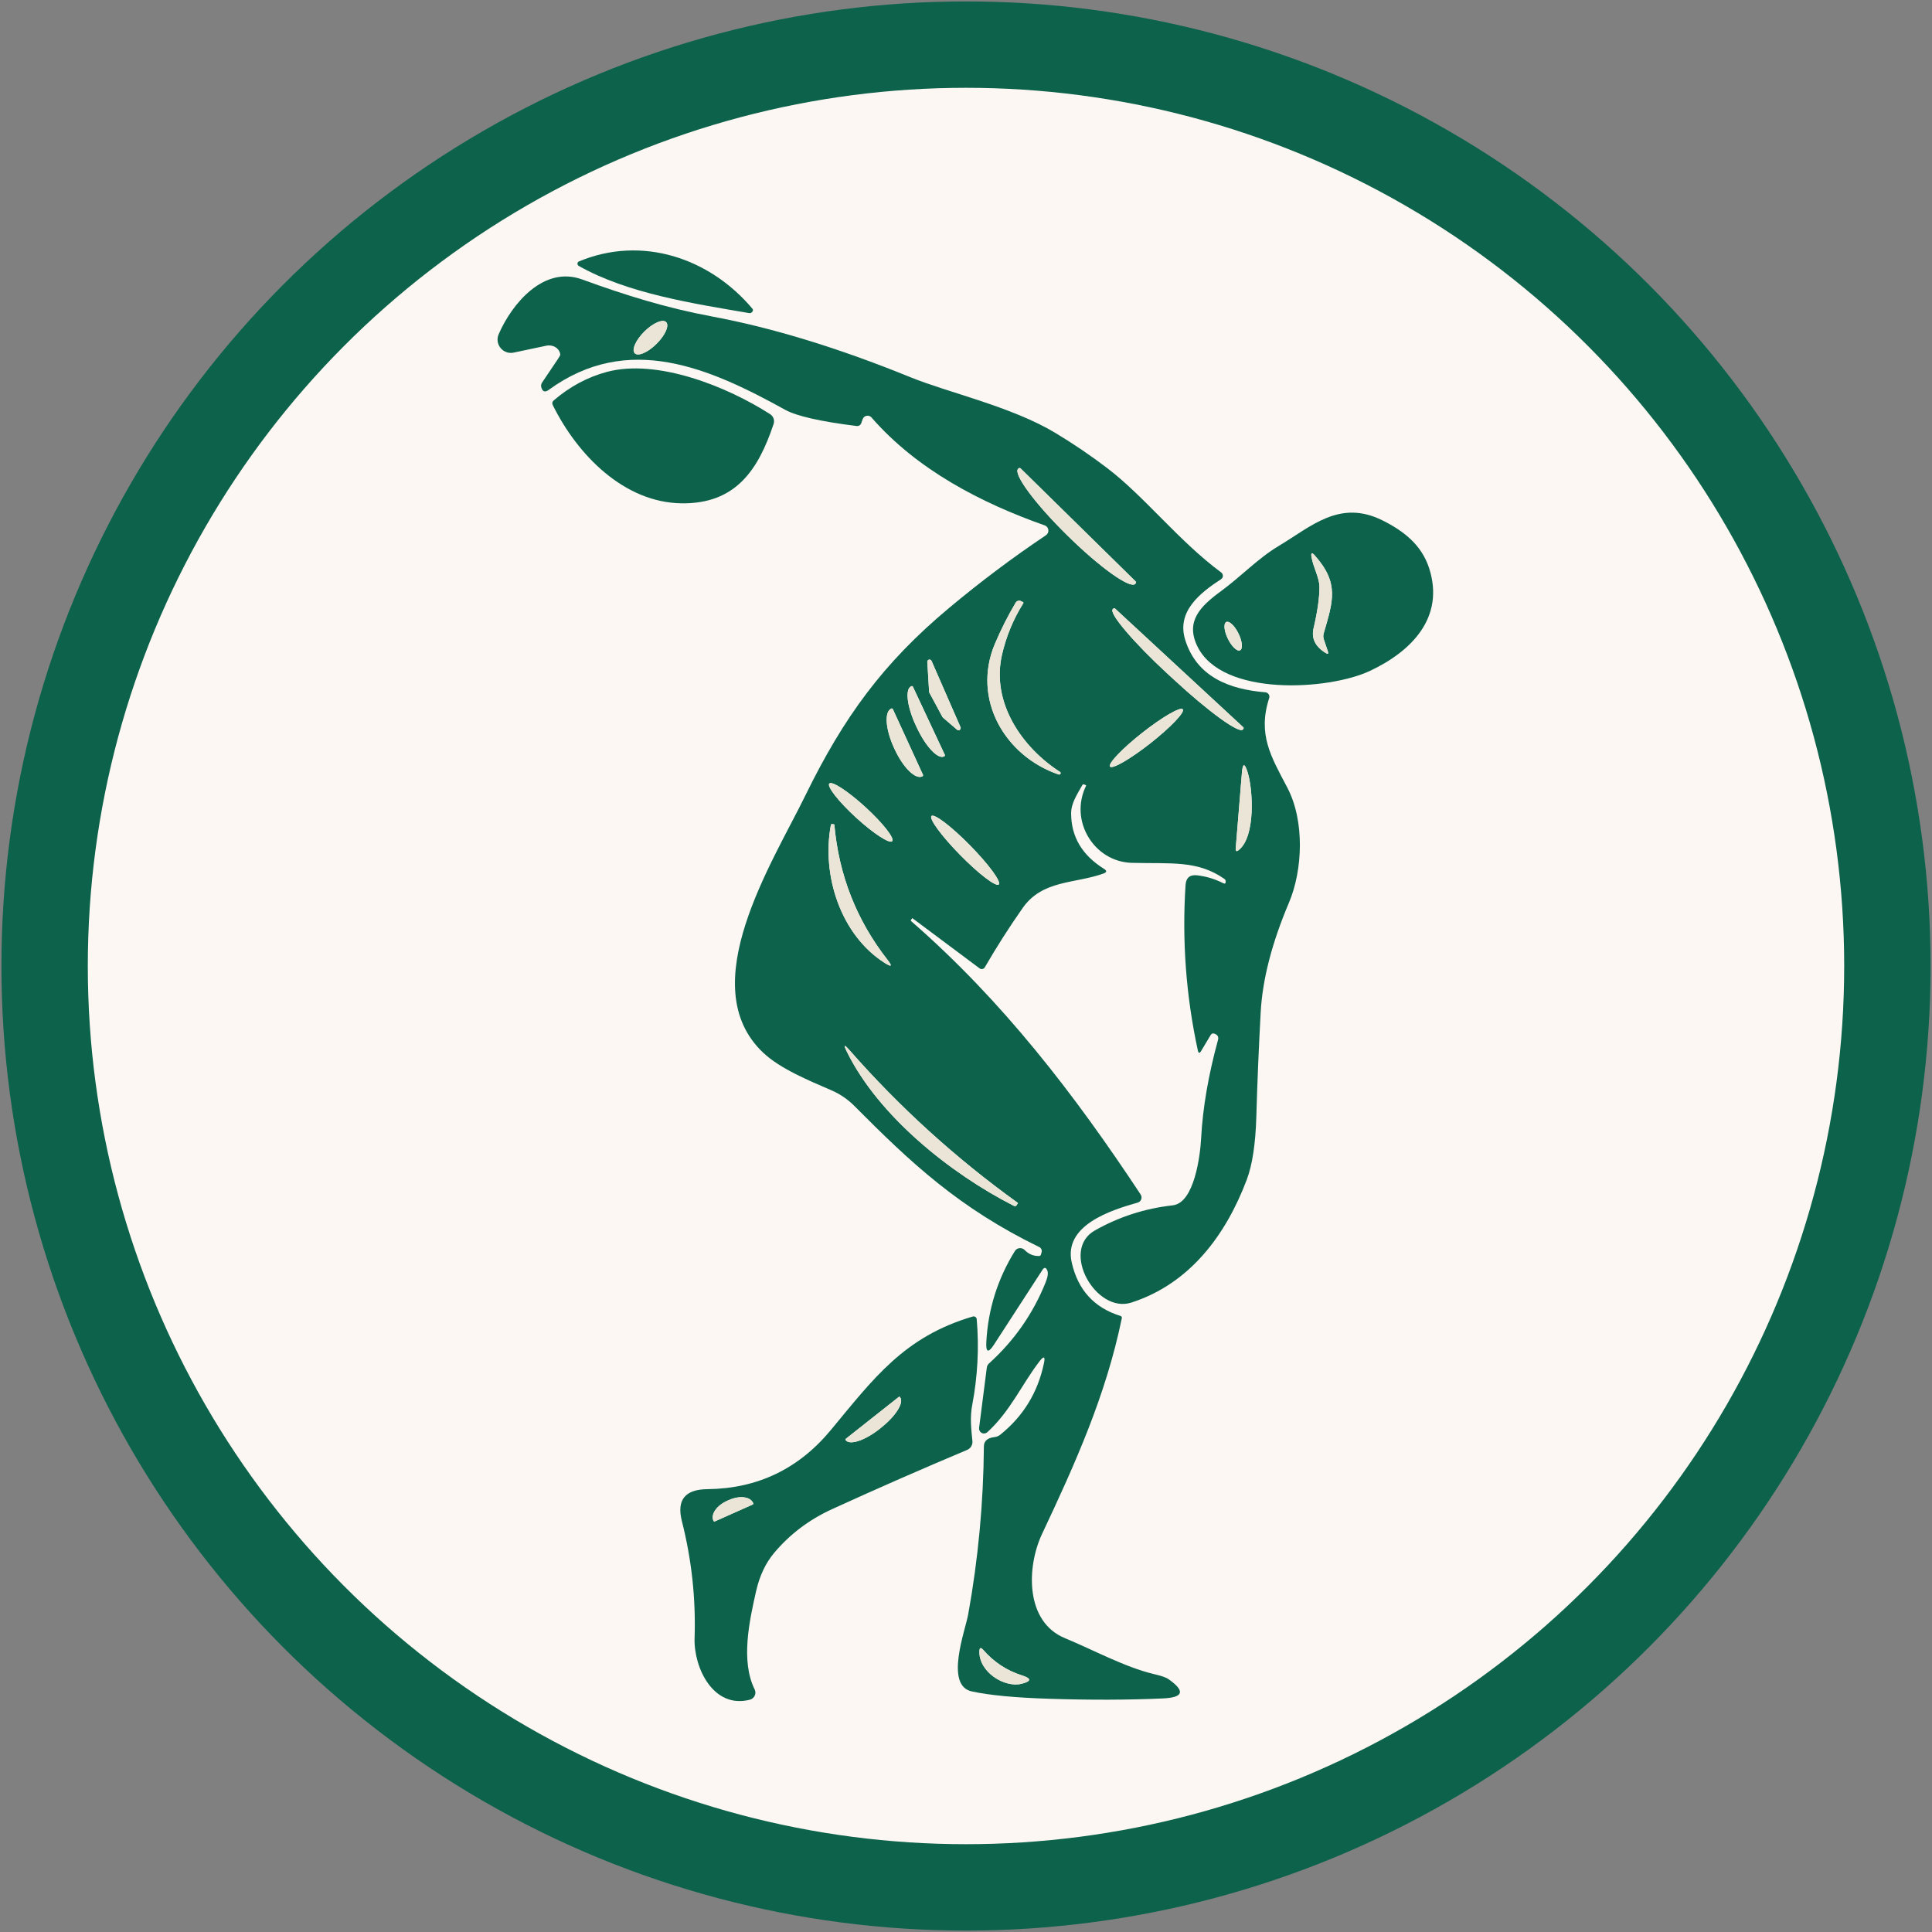 <?xml version="1.0" encoding="UTF-8"?> <svg xmlns="http://www.w3.org/2000/svg" width="66" height="66" viewBox="0 0 66 66" fill="none"><rect x="0" y="0" width="66" height="66" fill="#808080" stroke="none"/> <circle cx="33" cy="33" r="31.476" fill="#FCF7F2" stroke="#0C624B" stroke-width="2.951"></circle> <path d="M25.592 10.696C23.719 10.374 21.441 10.032 19.77 9.083C19.756 9.075 19.745 9.063 19.737 9.049C19.73 9.034 19.726 9.018 19.727 9.002C19.728 8.986 19.733 8.971 19.742 8.958C19.752 8.945 19.764 8.935 19.779 8.93C21.935 8.034 24.244 8.814 25.701 10.543C25.735 10.583 25.73 10.624 25.684 10.667C25.672 10.679 25.657 10.688 25.642 10.693C25.626 10.698 25.609 10.699 25.592 10.696Z" fill="#0C624B"></path> <path d="M31.174 31.37C31.169 31.365 31.165 31.365 31.162 31.37L31.127 31.414C31.11 31.436 31.113 31.456 31.134 31.474C34.249 34.188 36.707 37.385 38.967 40.807C38.983 40.831 38.992 40.859 38.996 40.887C38.999 40.916 38.995 40.944 38.986 40.971C38.976 40.998 38.959 41.022 38.938 41.042C38.917 41.061 38.892 41.075 38.865 41.083C37.931 41.345 36.327 41.865 36.611 43.125C36.822 44.065 37.377 44.674 38.276 44.954C38.316 44.968 38.331 44.995 38.322 45.036C37.782 47.659 36.733 49.996 35.598 52.401C35.071 53.519 35.009 55.399 36.382 55.963C37.325 56.352 38.442 56.959 39.416 57.188C39.669 57.247 39.836 57.304 39.916 57.361C40.498 57.77 40.434 57.99 39.725 58.021C38.539 58.074 37.24 58.078 35.827 58.032C34.668 57.995 33.791 57.911 33.196 57.781C32.267 57.576 32.971 55.712 33.074 55.154C33.417 53.256 33.596 51.342 33.611 49.41C33.613 49.224 33.736 49.119 33.98 49.092C34.051 49.083 34.118 49.055 34.173 49.01C34.959 48.377 35.455 47.565 35.662 46.572C35.713 46.333 35.662 46.311 35.511 46.505C34.911 47.283 34.522 48.201 33.727 48.928C33.701 48.95 33.669 48.965 33.635 48.969C33.601 48.973 33.566 48.967 33.536 48.951C33.506 48.935 33.481 48.91 33.465 48.88C33.449 48.849 33.443 48.815 33.447 48.781L33.711 46.719C33.718 46.664 33.745 46.614 33.787 46.576C34.648 45.799 35.293 44.874 35.722 43.803C35.795 43.619 35.813 43.486 35.778 43.403C35.73 43.289 35.673 43.284 35.607 43.388L33.956 45.934C33.763 46.232 33.676 46.203 33.694 45.847C33.754 44.726 34.079 43.69 34.669 42.739C34.686 42.711 34.709 42.688 34.736 42.67C34.764 42.653 34.794 42.642 34.827 42.639C34.859 42.635 34.891 42.639 34.922 42.65C34.952 42.66 34.98 42.678 35.002 42.701C35.139 42.843 35.303 42.912 35.496 42.907C35.53 42.906 35.551 42.889 35.56 42.856L35.582 42.781C35.592 42.746 35.59 42.709 35.575 42.676C35.561 42.643 35.535 42.616 35.502 42.601C32.76 41.265 31.125 39.732 29.187 37.781C28.962 37.555 28.698 37.374 28.407 37.248C27.631 36.912 26.656 36.512 26.073 35.963C23.662 33.688 26.389 29.474 27.507 27.185C28.818 24.503 30.169 22.65 32.418 20.772C33.493 19.873 34.598 19.044 35.731 18.285C35.76 18.265 35.783 18.238 35.798 18.206C35.813 18.174 35.818 18.138 35.814 18.104C35.809 18.069 35.795 18.035 35.773 18.008C35.751 17.98 35.722 17.959 35.689 17.948C33.5 17.176 31.318 16.039 29.771 14.261C29.751 14.238 29.725 14.22 29.696 14.21C29.667 14.2 29.636 14.198 29.605 14.204C29.575 14.209 29.547 14.223 29.523 14.242C29.5 14.262 29.482 14.288 29.471 14.316L29.425 14.447C29.396 14.527 29.34 14.562 29.256 14.552C28.028 14.399 27.216 14.215 26.822 13.999C24.233 12.568 21.456 11.343 18.742 13.321C18.618 13.411 18.534 13.381 18.491 13.23C18.484 13.203 18.482 13.175 18.486 13.148C18.49 13.121 18.5 13.095 18.516 13.072C18.683 12.825 18.858 12.565 19.04 12.294C19.108 12.193 19.142 12.132 19.14 12.11C19.134 12.06 19.116 12.012 19.088 11.97C19.06 11.927 19.023 11.89 18.978 11.862C18.933 11.834 18.882 11.815 18.827 11.806C18.773 11.797 18.717 11.798 18.662 11.81L17.549 12.045C17.467 12.063 17.381 12.058 17.302 12.03C17.223 12.002 17.153 11.953 17.1 11.888C17.047 11.823 17.012 11.745 17.001 11.661C16.99 11.578 17.002 11.493 17.036 11.416C17.491 10.367 18.578 9.07 19.882 9.545C21.387 10.092 22.745 10.516 24.325 10.812C26.387 11.196 28.643 11.886 31.093 12.883C32.391 13.412 34.56 13.892 36.042 14.783C36.662 15.155 37.259 15.56 37.834 15.999C39.114 16.976 40.269 18.485 41.718 19.556C41.736 19.57 41.751 19.587 41.761 19.608C41.771 19.628 41.776 19.651 41.776 19.674C41.775 19.697 41.769 19.719 41.758 19.739C41.746 19.758 41.73 19.775 41.711 19.788C40.978 20.265 40.187 20.899 40.489 21.861C40.887 23.134 42.011 23.55 43.227 23.65C43.249 23.652 43.271 23.659 43.291 23.67C43.31 23.682 43.327 23.697 43.339 23.716C43.352 23.735 43.36 23.756 43.363 23.779C43.367 23.801 43.365 23.824 43.358 23.845C42.956 25.087 43.418 25.845 43.974 26.901C44.58 28.05 44.5 29.734 44.033 30.836C43.45 32.211 43.128 33.459 43.067 34.579C43.002 35.77 42.952 36.961 42.918 38.152C42.891 39.076 42.782 39.793 42.591 40.301C41.878 42.188 40.647 43.856 38.645 44.499C37.44 44.885 36.205 42.714 37.402 42.034C38.226 41.568 39.113 41.282 40.062 41.176C40.802 41.094 41.002 39.472 41.033 38.876C41.088 37.845 41.28 36.728 41.609 35.525C41.637 35.423 41.597 35.352 41.489 35.312C41.433 35.291 41.389 35.307 41.358 35.359L41.031 35.905C40.979 35.991 40.942 35.984 40.92 35.885C40.517 34.022 40.377 32.139 40.5 30.236C40.517 29.983 40.651 29.872 40.902 29.903C41.209 29.939 41.502 30.027 41.78 30.168C41.845 30.202 41.876 30.182 41.871 30.108C41.87 30.072 41.855 30.044 41.827 30.025C40.905 29.379 40.009 29.512 38.662 29.476C37.378 29.441 36.511 28.039 37.105 26.836C37.106 26.832 37.105 26.829 37.102 26.828L37.051 26.803C37.016 26.784 36.988 26.792 36.969 26.828C36.802 27.128 36.589 27.441 36.591 27.788C36.593 28.584 36.967 29.216 37.714 29.681C37.819 29.746 37.813 29.799 37.696 29.841C36.716 30.194 35.611 30.052 34.934 31.021C34.477 31.673 34.047 32.347 33.642 33.045C33.634 33.06 33.622 33.073 33.608 33.083C33.594 33.092 33.578 33.099 33.561 33.102C33.545 33.106 33.527 33.106 33.511 33.102C33.494 33.098 33.478 33.091 33.465 33.081L31.174 31.37ZM22.756 11.004C22.701 10.948 22.592 10.951 22.452 11.012C22.312 11.072 22.154 11.185 22.012 11.327C21.942 11.397 21.877 11.471 21.823 11.546C21.768 11.621 21.724 11.696 21.694 11.765C21.663 11.834 21.647 11.896 21.645 11.948C21.643 12 21.657 12.041 21.684 12.069C21.739 12.124 21.849 12.122 21.988 12.061C22.128 12.001 22.286 11.887 22.428 11.746C22.499 11.676 22.563 11.601 22.618 11.526C22.672 11.451 22.716 11.377 22.747 11.308C22.777 11.239 22.794 11.177 22.795 11.125C22.797 11.073 22.784 11.031 22.756 11.004ZM38.791 19.859L34.867 16.003C34.862 15.998 34.856 15.994 34.849 15.991C34.843 15.989 34.836 15.987 34.829 15.987C34.822 15.987 34.815 15.989 34.809 15.991C34.802 15.994 34.796 15.998 34.791 16.003L34.778 16.016C34.737 16.058 34.748 16.149 34.81 16.286C34.873 16.422 34.985 16.601 35.14 16.811C35.296 17.021 35.492 17.26 35.717 17.512C35.943 17.765 36.193 18.027 36.453 18.283L36.485 18.314C37.011 18.831 37.548 19.294 37.978 19.6C38.408 19.907 38.696 20.031 38.778 19.948L38.794 19.934C38.798 19.929 38.802 19.923 38.805 19.916C38.807 19.91 38.808 19.903 38.808 19.896C38.808 19.889 38.806 19.882 38.803 19.876C38.8 19.869 38.796 19.863 38.791 19.859ZM34.942 20.565L34.876 20.534C34.845 20.519 34.81 20.516 34.777 20.526C34.744 20.536 34.716 20.558 34.698 20.587C34.43 21.039 34.192 21.511 33.985 22.003C33.196 23.887 34.331 25.828 36.16 26.456C36.181 26.464 36.2 26.46 36.218 26.445C36.224 26.441 36.228 26.435 36.232 26.429C36.235 26.422 36.236 26.415 36.236 26.408C36.236 26.401 36.234 26.394 36.23 26.387C36.227 26.381 36.222 26.376 36.216 26.372C34.913 25.534 33.858 24.005 34.229 22.372C34.374 21.739 34.617 21.153 34.956 20.612C34.969 20.591 34.965 20.576 34.942 20.565ZM42.471 24.843L38.091 20.788C38.083 20.78 38.073 20.777 38.062 20.777C38.051 20.778 38.041 20.782 38.033 20.79L38.011 20.812C37.98 20.845 38.003 20.927 38.079 21.055C38.155 21.183 38.283 21.353 38.456 21.556C38.628 21.76 38.842 21.992 39.084 22.24C39.326 22.488 39.592 22.746 39.867 23.001L40.129 23.241C40.682 23.753 41.238 24.218 41.674 24.534C42.109 24.85 42.39 24.991 42.453 24.925L42.474 24.901C42.481 24.893 42.484 24.882 42.484 24.872C42.483 24.861 42.479 24.851 42.471 24.843ZM31.822 22.576C31.815 22.56 31.803 22.547 31.787 22.54C31.771 22.532 31.753 22.53 31.736 22.534C31.719 22.538 31.704 22.547 31.694 22.561C31.683 22.575 31.677 22.592 31.678 22.61L31.74 23.632C31.741 23.643 31.744 23.653 31.749 23.663L32.194 24.49C32.198 24.498 32.204 24.506 32.211 24.512L32.696 24.93C32.709 24.94 32.725 24.946 32.742 24.947C32.758 24.947 32.775 24.942 32.788 24.932C32.802 24.922 32.811 24.908 32.816 24.892C32.821 24.876 32.82 24.859 32.813 24.843L31.822 22.576ZM32.276 25.785L31.187 23.461C31.185 23.456 31.182 23.452 31.178 23.448C31.175 23.445 31.17 23.442 31.166 23.44C31.161 23.438 31.156 23.437 31.151 23.437C31.145 23.437 31.14 23.439 31.136 23.441L31.122 23.448C31.073 23.471 31.037 23.524 31.019 23.604C31 23.684 30.998 23.789 31.014 23.914C31.029 24.038 31.062 24.18 31.109 24.33C31.156 24.481 31.217 24.637 31.289 24.79L31.32 24.856C31.392 25.009 31.473 25.156 31.558 25.289C31.643 25.421 31.731 25.537 31.817 25.628C31.903 25.72 31.985 25.786 32.058 25.823C32.132 25.86 32.195 25.867 32.245 25.843L32.258 25.836C32.263 25.834 32.267 25.831 32.27 25.828C32.273 25.824 32.276 25.819 32.278 25.815C32.279 25.81 32.28 25.805 32.28 25.8C32.279 25.795 32.278 25.79 32.276 25.785ZM40.408 24.231C40.39 24.208 40.339 24.21 40.26 24.238C40.18 24.265 40.073 24.318 39.945 24.392C39.816 24.466 39.669 24.561 39.511 24.671C39.353 24.78 39.188 24.903 39.024 25.032C38.861 25.16 38.703 25.292 38.559 25.42C38.415 25.547 38.289 25.668 38.186 25.776C38.084 25.883 38.008 25.975 37.962 26.046C37.917 26.116 37.903 26.165 37.921 26.188C37.94 26.212 37.99 26.209 38.069 26.182C38.149 26.154 38.256 26.102 38.385 26.028C38.513 25.953 38.66 25.858 38.818 25.749C38.976 25.639 39.142 25.516 39.305 25.388C39.468 25.259 39.626 25.128 39.77 25C39.914 24.872 40.041 24.751 40.143 24.644C40.245 24.536 40.322 24.445 40.367 24.374C40.413 24.303 40.426 24.255 40.408 24.231ZM31.531 26.468L30.502 24.225C30.498 24.216 30.49 24.209 30.481 24.205C30.471 24.201 30.461 24.201 30.451 24.205L30.442 24.21C30.33 24.261 30.277 24.43 30.294 24.678C30.312 24.926 30.399 25.234 30.536 25.534L30.56 25.587C30.698 25.887 30.874 26.155 31.051 26.331C31.227 26.507 31.39 26.577 31.502 26.525L31.511 26.521C31.516 26.519 31.52 26.516 31.524 26.512C31.528 26.508 31.531 26.503 31.532 26.498C31.534 26.493 31.535 26.488 31.535 26.483C31.535 26.477 31.534 26.472 31.531 26.468ZM42.318 29.039C42.905 28.574 42.8 26.941 42.62 26.381C42.518 26.056 42.453 26.064 42.425 26.403L42.214 28.983C42.205 29.082 42.239 29.101 42.318 29.039ZM30.479 28.737C30.501 28.714 30.494 28.665 30.46 28.594C30.425 28.523 30.364 28.431 30.279 28.323C30.195 28.215 30.088 28.094 29.966 27.965C29.843 27.837 29.708 27.704 29.567 27.575C29.282 27.314 28.991 27.082 28.759 26.93C28.527 26.779 28.373 26.72 28.33 26.767C28.308 26.79 28.315 26.839 28.35 26.91C28.384 26.981 28.445 27.073 28.53 27.181C28.615 27.288 28.721 27.41 28.843 27.538C28.966 27.667 29.101 27.8 29.242 27.929C29.527 28.19 29.818 28.422 30.05 28.573C30.282 28.725 30.436 28.784 30.479 28.737ZM34.119 30.215C34.141 30.193 34.133 30.142 34.095 30.063C34.058 29.984 33.992 29.88 33.901 29.756C33.809 29.632 33.695 29.491 33.564 29.34C33.433 29.19 33.288 29.034 33.137 28.88C32.832 28.57 32.522 28.29 32.275 28.101C32.028 27.913 31.864 27.832 31.82 27.875C31.797 27.897 31.805 27.949 31.843 28.028C31.88 28.107 31.946 28.211 32.038 28.335C32.129 28.459 32.243 28.6 32.374 28.75C32.505 28.9 32.65 29.057 32.801 29.21C33.106 29.521 33.416 29.801 33.663 29.989C33.91 30.177 34.074 30.259 34.119 30.215ZM28.385 28.183C28.062 29.899 28.718 31.941 30.225 32.896C30.462 33.046 30.494 33.011 30.32 32.79C29.262 31.437 28.657 29.896 28.502 28.168C28.502 28.163 28.499 28.161 28.494 28.161C28.473 28.161 28.451 28.158 28.429 28.152C28.405 28.148 28.39 28.158 28.385 28.183ZM34.736 41.163L34.776 41.101C34.777 41.098 34.776 41.096 34.773 41.094C32.654 39.57 30.733 37.826 29.011 35.863C28.842 35.67 28.814 35.689 28.927 35.919C30.011 38.13 32.48 40.096 34.633 41.192C34.676 41.214 34.711 41.205 34.736 41.163ZM34.911 57.234C34.393 57.07 33.952 56.779 33.589 56.363C33.505 56.267 33.461 56.282 33.458 56.41C33.436 57.116 34.316 57.67 34.905 57.519C35.238 57.433 35.24 57.338 34.911 57.234Z" fill="#0C624B"></path> <path d="M22.429 11.746C22.725 11.452 22.872 11.12 22.757 11.004C22.642 10.888 22.308 11.033 22.012 11.326C21.716 11.62 21.57 11.953 21.685 12.069C21.8 12.184 22.133 12.04 22.429 11.746Z" fill="#EAE5D7"></path> <path d="M20.73 12.705C22.456 12.243 24.852 13.212 26.31 14.15C26.364 14.184 26.404 14.235 26.426 14.296C26.447 14.356 26.448 14.422 26.428 14.483C25.901 16.059 25.13 17.216 23.288 17.194C21.317 17.17 19.728 15.543 18.885 13.841C18.854 13.777 18.865 13.722 18.919 13.676C19.465 13.207 20.069 12.883 20.73 12.705Z" fill="#0C624B"></path> <path d="M38.793 19.859C38.798 19.864 38.802 19.869 38.805 19.876C38.808 19.882 38.809 19.889 38.809 19.896C38.81 19.903 38.808 19.91 38.806 19.917C38.803 19.923 38.8 19.929 38.795 19.934L38.779 19.948C38.697 20.032 38.41 19.907 37.98 19.6C37.55 19.294 37.012 18.831 36.486 18.314L36.455 18.283C36.194 18.027 35.944 17.765 35.718 17.513C35.493 17.26 35.297 17.022 35.142 16.811C34.986 16.601 34.874 16.422 34.812 16.286C34.749 16.149 34.739 16.058 34.779 16.017L34.793 16.003C34.797 15.998 34.803 15.994 34.81 15.992C34.816 15.989 34.823 15.988 34.83 15.988C34.837 15.988 34.844 15.989 34.851 15.992C34.857 15.994 34.863 15.998 34.868 16.003L38.793 19.859Z" fill="#EAE5D7"></path> <path d="M47.234 17.78C47.961 18.145 48.563 18.616 48.821 19.409C49.363 21.092 48.221 22.249 46.805 22.916C45.397 23.583 41.734 23.814 40.899 22.069C40.494 21.223 41.005 20.712 41.703 20.201C42.401 19.689 42.977 19.072 43.685 18.649C44.792 17.989 45.763 17.045 47.234 17.78ZM45.221 21.636C45.534 20.545 45.765 19.929 44.914 18.974C44.816 18.863 44.779 18.881 44.803 19.027C44.863 19.383 45.07 19.725 45.074 20.043C45.077 20.404 45.011 20.877 44.874 21.46C44.793 21.807 44.931 22.089 45.288 22.307C45.366 22.355 45.391 22.335 45.361 22.247L45.223 21.838C45.201 21.772 45.2 21.704 45.221 21.636ZM42.363 22.215C42.412 22.192 42.433 22.118 42.423 22.011C42.413 21.903 42.372 21.771 42.309 21.643C42.278 21.579 42.243 21.519 42.205 21.465C42.168 21.411 42.128 21.364 42.089 21.327C42.051 21.291 42.013 21.265 41.979 21.251C41.946 21.238 41.916 21.237 41.892 21.248C41.844 21.272 41.822 21.345 41.832 21.453C41.843 21.56 41.883 21.692 41.946 21.82C41.977 21.884 42.012 21.944 42.05 21.998C42.088 22.053 42.127 22.099 42.166 22.136C42.205 22.173 42.242 22.199 42.276 22.212C42.31 22.226 42.34 22.227 42.363 22.215Z" fill="#0C624B"></path> <path d="M44.914 18.974C45.765 19.93 45.534 20.545 45.22 21.636C45.2 21.704 45.2 21.772 45.222 21.838L45.36 22.247C45.39 22.335 45.365 22.355 45.287 22.307C44.93 22.09 44.792 21.807 44.874 21.461C45.01 20.877 45.077 20.404 45.074 20.043C45.069 19.725 44.862 19.383 44.803 19.027C44.779 18.881 44.816 18.863 44.914 18.974Z" fill="#EAE5D7"></path> <path d="M34.953 20.612C34.614 21.153 34.372 21.739 34.227 22.372C33.855 24.005 34.911 25.534 36.213 26.372C36.219 26.376 36.224 26.381 36.228 26.388C36.231 26.394 36.233 26.401 36.234 26.408C36.234 26.415 36.232 26.423 36.229 26.429C36.226 26.436 36.221 26.441 36.215 26.445C36.198 26.46 36.178 26.464 36.158 26.456C34.329 25.828 33.193 23.888 33.982 22.003C34.19 21.511 34.427 21.04 34.696 20.588C34.713 20.558 34.742 20.536 34.775 20.526C34.807 20.516 34.843 20.519 34.873 20.534L34.94 20.565C34.962 20.576 34.967 20.591 34.953 20.612Z" fill="#EAE5D7"></path> <path d="M42.472 24.843C42.48 24.851 42.484 24.861 42.485 24.872C42.485 24.882 42.481 24.893 42.474 24.901L42.454 24.925C42.391 24.991 42.11 24.85 41.675 24.534C41.239 24.218 40.683 23.753 40.13 23.241L39.868 23.001C39.593 22.746 39.327 22.488 39.084 22.24C38.842 21.992 38.629 21.759 38.457 21.556C38.284 21.353 38.156 21.183 38.08 21.055C38.004 20.927 37.981 20.845 38.012 20.812L38.034 20.79C38.042 20.782 38.052 20.777 38.063 20.777C38.074 20.777 38.084 20.78 38.092 20.788L42.472 24.843Z" fill="#EAE5D7"></path> <path d="M41.946 21.821C42.076 22.087 42.263 22.264 42.363 22.215C42.463 22.166 42.439 21.91 42.309 21.643C42.179 21.376 41.992 21.2 41.892 21.249C41.791 21.297 41.815 21.554 41.946 21.821Z" fill="#EAE5D7"></path> <path d="M31.823 22.576L32.814 24.843C32.82 24.858 32.821 24.875 32.816 24.892C32.811 24.908 32.802 24.922 32.788 24.932C32.775 24.942 32.758 24.947 32.742 24.946C32.725 24.946 32.709 24.94 32.696 24.929L32.211 24.512C32.204 24.505 32.198 24.498 32.194 24.489L31.749 23.663C31.744 23.653 31.741 23.642 31.74 23.632L31.678 22.609C31.677 22.592 31.683 22.575 31.694 22.561C31.704 22.547 31.72 22.537 31.736 22.533C31.754 22.529 31.771 22.532 31.787 22.539C31.803 22.547 31.815 22.56 31.823 22.576Z" fill="#EAE5D7"></path> <path d="M32.276 25.785C32.278 25.79 32.279 25.795 32.279 25.8C32.28 25.805 32.279 25.81 32.277 25.815C32.276 25.819 32.273 25.824 32.27 25.828C32.266 25.831 32.262 25.834 32.258 25.836L32.244 25.843C32.195 25.867 32.131 25.86 32.058 25.823C31.985 25.786 31.903 25.72 31.817 25.628C31.731 25.537 31.643 25.421 31.558 25.289C31.472 25.156 31.392 25.009 31.32 24.856L31.289 24.79C31.217 24.637 31.156 24.481 31.109 24.33C31.061 24.18 31.029 24.038 31.014 23.914C30.998 23.789 31 23.684 31.018 23.604C31.037 23.524 31.072 23.471 31.122 23.448L31.136 23.441C31.14 23.439 31.145 23.437 31.15 23.437C31.155 23.437 31.16 23.438 31.165 23.44C31.17 23.442 31.174 23.445 31.178 23.448C31.182 23.452 31.185 23.456 31.187 23.461L32.276 25.785Z" fill="#EAE5D7"></path> <path d="M39.301 25.388C39.988 24.847 40.482 24.33 40.405 24.231C40.327 24.133 39.708 24.491 39.021 25.032C38.334 25.572 37.84 26.09 37.918 26.188C37.995 26.287 38.615 25.928 39.301 25.388Z" fill="#EAE5D7"></path> <path d="M31.529 26.468C31.531 26.472 31.532 26.477 31.532 26.483C31.532 26.488 31.532 26.493 31.53 26.498C31.528 26.503 31.525 26.508 31.521 26.512C31.518 26.516 31.514 26.519 31.509 26.521L31.5 26.525C31.387 26.577 31.225 26.507 31.048 26.331C30.871 26.155 30.695 25.887 30.558 25.587L30.533 25.534C30.396 25.234 30.309 24.926 30.292 24.678C30.274 24.43 30.327 24.261 30.44 24.21L30.449 24.205C30.458 24.201 30.469 24.201 30.478 24.205C30.488 24.209 30.495 24.216 30.5 24.225L31.529 26.468Z" fill="#EAE5D7"></path> <path d="M42.62 26.381C42.8 26.941 42.905 28.574 42.318 29.038C42.24 29.101 42.205 29.082 42.214 28.983L42.425 26.403C42.453 26.064 42.518 26.056 42.62 26.381Z" fill="#EAE5D7"></path> <path d="M29.242 27.929C29.836 28.473 30.39 28.834 30.479 28.736C30.569 28.639 30.16 28.119 29.567 27.575C28.973 27.031 28.419 26.669 28.33 26.767C28.24 26.864 28.649 27.385 29.242 27.929Z" fill="#EAE5D7"></path> <path d="M32.804 29.21C33.439 29.856 34.029 30.306 34.122 30.215C34.215 30.124 33.775 29.526 33.14 28.88C32.505 28.234 31.916 27.784 31.823 27.876C31.73 27.967 32.169 28.564 32.804 29.21Z" fill="#EAE5D7"></path> <path d="M30.223 32.896C28.717 31.941 28.061 29.898 28.383 28.183C28.389 28.158 28.404 28.147 28.428 28.152C28.45 28.158 28.471 28.161 28.492 28.161C28.498 28.161 28.501 28.163 28.501 28.167C28.655 29.896 29.261 31.437 30.319 32.79C30.492 33.01 30.46 33.046 30.223 32.896Z" fill="#EAE5D7"></path> <path d="M34.631 41.192C32.477 40.097 30.008 38.13 28.924 35.919C28.811 35.689 28.84 35.671 29.008 35.863C30.73 37.826 32.651 39.57 34.771 41.094C34.774 41.096 34.774 41.098 34.773 41.101L34.733 41.163C34.708 41.205 34.674 41.214 34.631 41.192Z" fill="#EAE5D7"></path> <path d="M25.83 54.354C25.599 55.372 25.299 56.741 25.779 57.71C25.796 57.743 25.805 57.78 25.806 57.818C25.806 57.856 25.798 57.893 25.782 57.927C25.767 57.961 25.743 57.991 25.714 58.015C25.685 58.039 25.651 58.056 25.615 58.065C24.361 58.385 23.697 56.963 23.728 55.965C23.773 54.613 23.628 53.28 23.295 51.968C23.106 51.227 23.415 50.879 24.166 50.872C25.874 50.854 27.279 50.182 28.379 48.856C29.844 47.092 30.881 45.665 33.233 44.974C33.248 44.97 33.263 44.969 33.278 44.971C33.294 44.974 33.308 44.98 33.321 44.988C33.334 44.997 33.344 45.008 33.352 45.022C33.36 45.035 33.365 45.05 33.366 45.065C33.45 46.037 33.399 47.013 33.213 47.994C33.13 48.421 33.179 48.819 33.219 49.232C33.225 49.294 33.211 49.356 33.179 49.409C33.147 49.463 33.099 49.505 33.041 49.53C31.511 50.173 29.973 50.847 28.426 51.554C27.639 51.914 26.979 52.413 26.444 53.052C26.155 53.396 25.95 53.83 25.83 54.354ZM30.704 47.721L28.89 49.154C28.888 49.156 28.885 49.159 28.884 49.162C28.882 49.165 28.881 49.169 28.88 49.172C28.88 49.176 28.88 49.179 28.881 49.183C28.882 49.186 28.884 49.189 28.886 49.192L28.893 49.201C28.926 49.244 28.982 49.267 29.058 49.271C29.134 49.275 29.229 49.258 29.337 49.222C29.444 49.186 29.563 49.131 29.685 49.06C29.808 48.99 29.932 48.906 30.05 48.812L30.102 48.77C30.22 48.676 30.331 48.575 30.428 48.472C30.524 48.37 30.605 48.267 30.665 48.171C30.725 48.075 30.763 47.987 30.778 47.912C30.792 47.837 30.782 47.776 30.748 47.734L30.741 47.725C30.739 47.722 30.737 47.72 30.734 47.718C30.73 47.717 30.727 47.715 30.724 47.715C30.72 47.715 30.716 47.715 30.713 47.716C30.71 47.717 30.706 47.719 30.704 47.721ZM24.422 51.972L25.713 51.396C25.721 51.392 25.728 51.385 25.731 51.377C25.734 51.368 25.734 51.358 25.73 51.35L25.724 51.339C25.678 51.236 25.567 51.169 25.413 51.151C25.26 51.132 25.078 51.165 24.906 51.241L24.844 51.267C24.759 51.305 24.678 51.353 24.608 51.408C24.538 51.462 24.48 51.523 24.435 51.585C24.391 51.648 24.363 51.712 24.351 51.773C24.339 51.835 24.345 51.892 24.368 51.943L24.373 51.954C24.375 51.959 24.377 51.963 24.381 51.966C24.384 51.969 24.389 51.972 24.393 51.974C24.398 51.975 24.403 51.976 24.408 51.976C24.412 51.975 24.417 51.974 24.422 51.972Z" fill="#0C624B"></path> <path d="M30.705 47.721C30.708 47.719 30.711 47.717 30.714 47.716C30.718 47.715 30.721 47.715 30.725 47.715C30.728 47.716 30.732 47.717 30.735 47.718C30.738 47.72 30.741 47.723 30.743 47.725L30.749 47.734C30.783 47.777 30.793 47.837 30.779 47.912C30.765 47.987 30.726 48.075 30.666 48.171C30.606 48.267 30.526 48.37 30.429 48.472C30.332 48.575 30.221 48.676 30.103 48.77L30.052 48.812C29.933 48.906 29.809 48.99 29.686 49.061C29.564 49.131 29.445 49.186 29.338 49.222C29.23 49.258 29.136 49.275 29.059 49.271C28.983 49.268 28.927 49.244 28.894 49.201L28.887 49.192C28.885 49.189 28.883 49.186 28.882 49.183C28.881 49.179 28.881 49.176 28.881 49.172C28.882 49.169 28.883 49.165 28.885 49.162C28.886 49.159 28.889 49.157 28.892 49.154L30.705 47.721Z" fill="#EAE5D7"></path> <path d="M24.424 51.972C24.419 51.974 24.415 51.976 24.41 51.976C24.405 51.976 24.4 51.975 24.395 51.974C24.391 51.972 24.387 51.97 24.383 51.966C24.38 51.963 24.377 51.959 24.375 51.954L24.37 51.943C24.348 51.892 24.342 51.835 24.353 51.773C24.365 51.712 24.393 51.648 24.438 51.585C24.482 51.523 24.541 51.462 24.611 51.408C24.681 51.353 24.761 51.306 24.846 51.268L24.908 51.241C25.08 51.165 25.262 51.132 25.415 51.151C25.569 51.169 25.68 51.237 25.726 51.339L25.733 51.35C25.736 51.358 25.737 51.368 25.733 51.377C25.73 51.386 25.723 51.393 25.715 51.397L24.424 51.972Z" fill="#EAE5D7"></path> <path d="M34.911 57.234C35.24 57.338 35.238 57.433 34.904 57.519C34.316 57.67 33.435 57.116 33.458 56.41C33.461 56.282 33.504 56.267 33.589 56.363C33.952 56.779 34.392 57.07 34.911 57.234Z" fill="#EAE5D7"></path> </svg> 